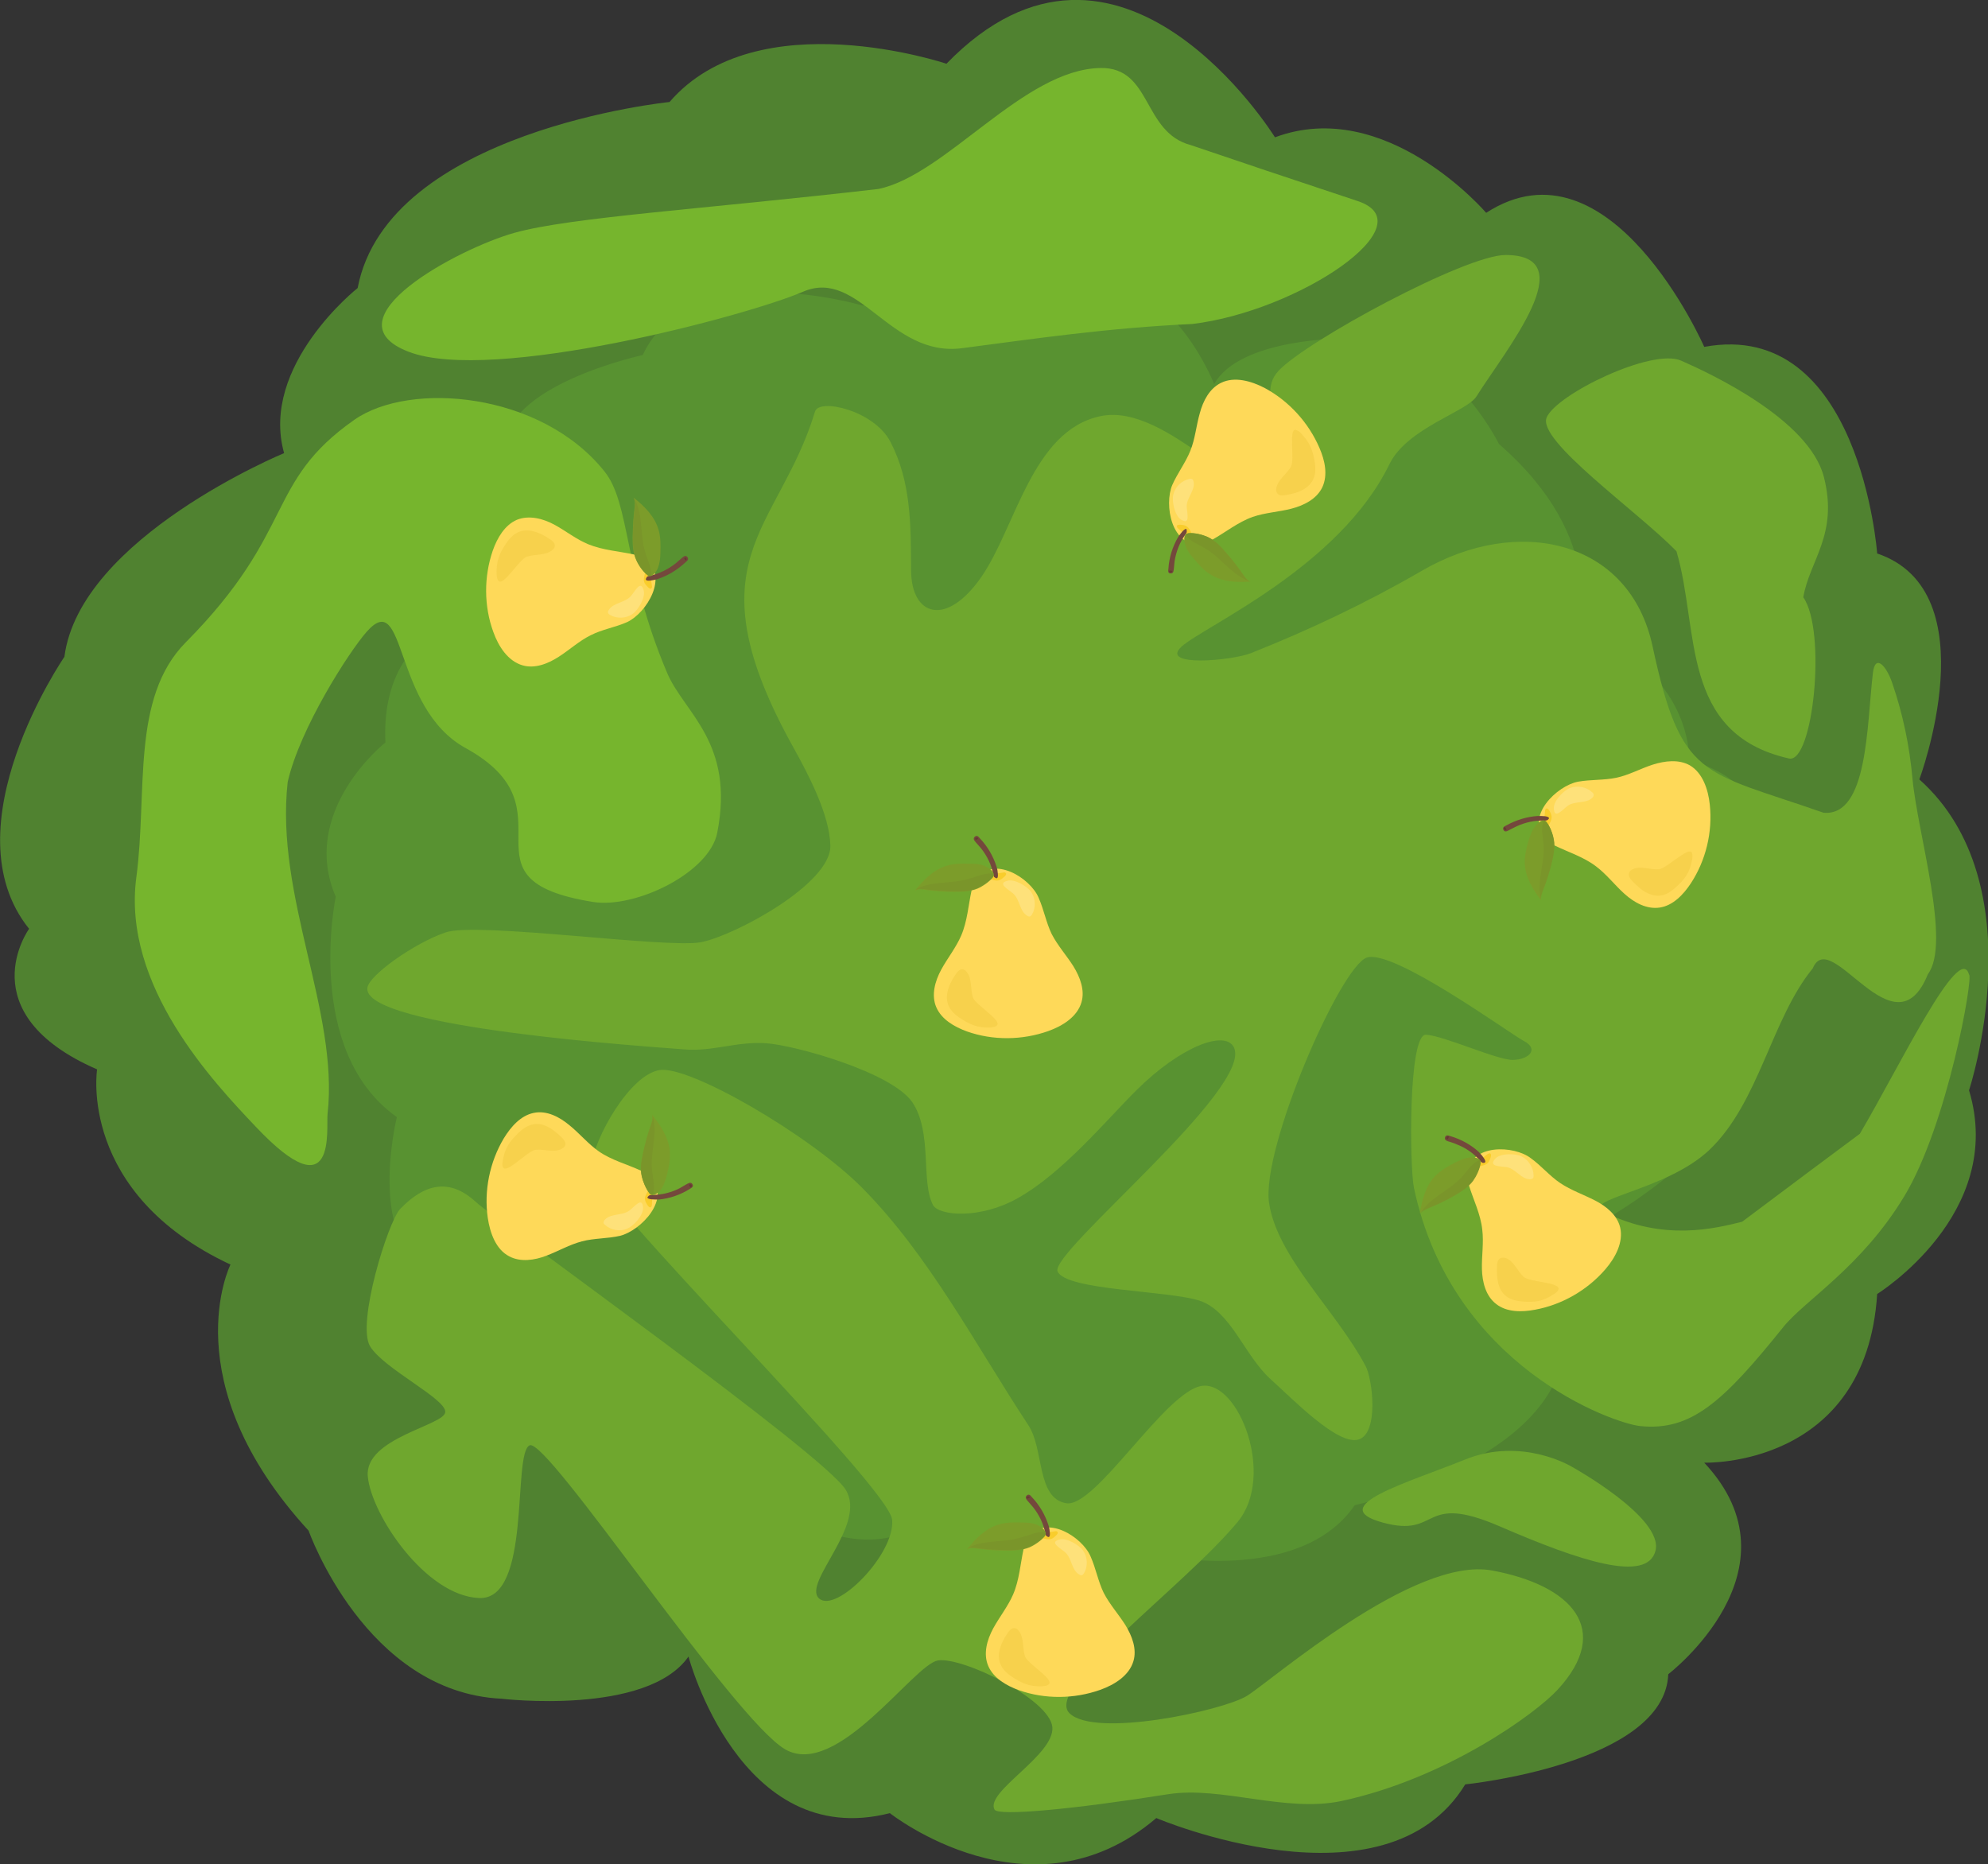<?xml version="1.0" encoding="utf-8"?>
<!-- Generator: Adobe Illustrator 26.0.3, SVG Export Plug-In . SVG Version: 6.00 Build 0)  -->
<svg version="1.1" id="Warstwa_1" xmlns="http://www.w3.org/2000/svg" xmlns:xlink="http://www.w3.org/1999/xlink" x="0px" y="0px"
	 viewBox="0 0 60.81 57.02" style="enable-background:new 0 0 60.81 57.02;" xml:space="preserve">
<rect x="0" y="0" width="60.81" height="57.02" fill="#333333" stroke="none"/>
<style type="text/css">
	.st0{fill:#508230;}
	.st1{fill:#589231;}
	.st2{fill:#76B52D;}
	.st3{fill:#6FA72E;}
	.st4{fill:#FED959;}
	.st5{opacity:0.2;fill:#FFFFFF;}
	.st6{opacity:0.49;fill:#F0C940;}
	.st7{fill:#F9CD2C;}
	.st8{fill:#74483C;}
	.st9{fill:#7C9C2A;}
	.st10{fill:#7A952A;}
	.st11{opacity:0.62;fill:#5D352B;}
</style>
<g>
	<g>
		<path class="st0" d="M28.95,1.95c0,0-5.78-1.95-8.47,1.17c0,0-8.62,0.87-9.54,5.69c0,0-3,2.37-2.25,5.05c0,0-6.25,2.58-6.72,6.23
			c0,0-3.58,5.21-1.08,8.32c0,0-1.87,2.58,2.08,4.3c0,0-0.6,3.78,4.08,5.97c0,0-1.79,3.58,2.39,8.14c0,0,1.74,4.94,5.9,5.14
			c0,0,4.45,0.53,5.72-1.29c0,0,1.57,5.96,6.16,4.79c0,0,4.32,3.42,8.15,0.15c0,0,7,2.98,9.45-1.03c0,0,6.1-0.62,6.21-3.37
			c0,0,4.17-3.19,1.1-6.47c0,0,4.95,0.17,5.29-5.16c0,0,3.95-2.45,2.81-6.23c0,0,2.08-6.3-1.52-9.51c0,0,2.15-5.75-1.29-6.91
			c0,0-0.52-7.2-5.29-6.32c0,0-2.87-6.56-6.67-4.1c0,0-3.06-3.58-6.46-2.31C38.99,4.19,34.24-3.5,28.95,1.95z"/>
		<path class="st1" d="M35.42,47.57c0,0,4.33,0.93,6.02-1.53c0,0,6.15-1.33,6.42-4.89c0,0,1.97-1.95,1.21-3.83
			c0,0,4.3-2.37,4.35-5.05c0,0,2.16-4.05,0.1-6.1c0,0,1.14-2.02-1.85-2.93c0,0,0.12-2.78-3.43-3.98c0,0,1-2.73-2.39-5.68
			c0,0-1.66-3.43-4.68-3.23c0,0-3.25-0.02-4.03,1.4c0,0-1.62-4.18-4.84-2.96c0,0-3.4-2.11-5.9,0.56c0,0-5.3-1.58-6.74,1.51
			c0,0-4.36,0.94-4.21,2.94c0,0-2.75,2.64-0.26,4.76c0,0-3.59,0.28-3.4,4.15c0,0-2.65,2.09-1.52,4.72c0,0-0.99,4.72,1.87,6.74
			c0,0-1.08,4.33,1.5,4.89c0,0,0.96,5.16,4.34,4.13c0,0,2.61,4.5,5.15,2.42c0,0,2.5,2.34,4.85,1.14
			C27.99,46.77,32.05,51.93,35.42,47.57z"/>
	</g>
	<g>
		<path class="st2" d="M14.24,22.88c3.45,1.9-0.44,4.02,3.91,4.71c1.29,0.2,3.55-0.89,3.79-2.12c0.54-2.76-1.01-3.66-1.53-4.88
			c-1.34-3.16-1.13-5.19-1.92-6.17c-1.94-2.43-5.95-2.77-7.65-1.58c-2.74,1.92-1.77,3.39-5.16,6.81c-1.68,1.7-1.16,4.57-1.51,7.19
			c-0.44,3.32,2.38,6.28,3.65,7.62c2.51,2.66,2.15,0.04,2.2-0.39c0.35-3.13-1.61-6.65-1.22-10.15c0.37-1.64,1.88-3.99,2.42-4.6
			C12.44,17.95,12,21.65,14.24,22.88z"/>
		<path class="st2" d="M12.5,10.76c2.55,0.98,10.36-1.1,12.07-1.84c1.71-0.73,2.65,2.02,4.86,1.73c2.22-0.29,4.45-0.62,7.04-0.74
			c3.25-0.39,7.2-3.05,5.06-3.76c-2.14-0.71-3.63-1.21-5.1-1.71c-1.49-0.39-1.19-2.39-2.77-2.36c-2.35,0.04-4.72,3.27-6.79,3.7
			c-5.36,0.62-9.4,0.86-11.13,1.34C14.02,7.6,9.95,9.78,12.5,10.76z"/>
		<path class="st3" d="M56.89,34.68c-0.74,0.55-2.11,1.57-3.6,2.69c-0.81,0.2-2.39,0.61-4.19-0.28c-0.84-0.41,1.83-0.64,3.18-1.91
			c1.53-1.45,1.9-4.01,3.17-5.56c0.55-1.33,2.5,2.71,3.52,0.18c0.72-0.96-0.31-4.28-0.47-5.98c-0.09-1-0.29-1.97-0.62-2.93
			c-0.18-0.53-0.52-0.9-0.59-0.31c-0.19,1.6-0.15,4.4-1.51,4.28c-3.72-1.3-4.35-1-5.23-5.09c-0.7-3.27-4.12-4.02-7.06-2.31
			c-1.67,0.97-3.44,1.81-5.23,2.52c-0.59,0.23-2.8,0.43-2.12-0.2c0.68-0.62,4.83-2.43,6.36-5.58c0.53-1.1,2.37-1.61,2.66-2.07
			c0.9-1.43,3.3-4.33,0.89-4.33c-1.22,0-6.06,2.61-6.94,3.54c-0.88,0.93,0.88,2.47,0,3.47c-0.88,0.99-3.36-2.52-5.45-2.08
			c-2.09,0.44-2.59,3.41-3.65,4.93c-1.07,1.53-2.13,1.18-2.14-0.2c-0.01-1.38,0.01-2.7-0.63-3.94c-0.5-0.97-2.19-1.35-2.31-0.93
			c-1.12,3.69-3.88,4.52-0.63,10.33c0.42,0.76,1.08,2,1.1,2.95c0.02,1.17-2.95,2.76-3.96,2.95c-1.01,0.2-6.86-0.63-7.81-0.3
			c-0.96,0.33-2.31,1.29-2.39,1.68c-0.24,1.25,8.87,1.83,9.71,1.9c0.84,0.07,1.59-0.25,2.48-0.19c0.89,0.06,3.86,0.89,4.48,1.81
			c0.62,0.93,0.25,2.41,0.63,3.14c0.18,0.33,1.44,0.44,2.59-0.21c1.38-0.77,2.73-2.41,3.64-3.31c1.32-1.31,2.69-1.85,2.97-1.31
			c0.63,1.23-5.64,6.28-5.39,6.86c0.26,0.59,3.41,0.58,4.36,0.9c0.95,0.33,1.36,1.68,2.16,2.4c0.68,0.61,2.06,2.04,2.69,1.84
			c0.63-0.2,0.42-1.87,0.21-2.25c-0.9-1.69-2.7-3.32-2.95-4.98c-0.25-1.66,2.18-7.24,2.99-7.51c0.81-0.27,4.32,2.29,4.8,2.55
			c0.48,0.25,0.16,0.57-0.33,0.58c-0.48,0.01-2.11-0.74-2.66-0.77c-0.55-0.03-0.5,4.07-0.37,4.68c1.16,5.49,6.12,7.21,6.92,7.29
			c1.56,0.16,2.54-0.74,4.38-3.03c0.66-0.82,2.39-1.83,3.7-4c1.32-2.18,2.12-6.72,1.98-6.78C59.94,28.78,58.11,32.61,56.89,34.68z"
			/>
		<path class="st3" d="M38.13,51.88c-0.75,0.45-4.65,1.29-5.42,0.52c-0.77-0.78,3.49-3.85,5.15-5.85c1.16-1.41,0.03-4.31-1.09-4.16
			c-1.12,0.15-3.26,3.75-4.16,3.59c-0.91-0.16-0.67-1.65-1.15-2.38c-1.63-2.48-3.04-5.2-5.09-7.27c-1.6-1.61-5.27-3.74-6.19-3.6
			c-0.92,0.14-2.01,2.1-2.09,2.92c-0.08,0.82,9.11,9.8,9.2,10.84c0.09,1.05-1.72,2.88-2.24,2.4c-0.51-0.48,1.48-2.24,0.82-3.32
			c-0.66-1.09-10.58-8.13-11.32-8.81c-0.8-0.73-1.56-0.56-2.31,0.22c-0.37,0.39-1.34,3.51-0.92,4.2c0.42,0.69,2.32,1.6,2.3,2.01
			c-0.01,0.41-2.48,0.79-2.37,1.97c0.11,1.18,1.77,3.65,3.4,3.72c1.63,0.08,1.01-4.42,1.55-4.67c0.53-0.26,6.24,8.39,7.82,9.3
			c1.58,0.91,3.93-2.6,4.67-2.72c0.74-0.12,3.42,1.18,3.5,2.04c0.07,0.86-2.06,1.97-1.77,2.52c0.11,0.21,2.42-0.01,5.32-0.47
			c1.62-0.25,3.58,0.57,5.29,0.21c3.21-0.69,5.94-2.67,6.62-3.41c1.69-1.84,0.42-3.19-2-3.64C43.25,47.58,38.89,51.42,38.13,51.88z"
			/>
		<path class="st3" d="M55.16,18.27c0.19-1.13,1.08-1.92,0.63-3.68c-0.45-1.76-3.48-3.17-4.37-3.56c-0.89-0.39-3.81,1.03-4.11,1.74
			c-0.3,0.71,2.77,2.86,3.97,4.09c0.71,2.4,0.09,5.58,3.44,6.34C55.46,23.37,55.88,19.3,55.16,18.27z"/>
		<path class="st3" d="M48.09,44.87c0,0-1.53-0.94-3.29-0.22c-1.76,0.71-4.29,1.43-2.51,1.92s1.14-0.94,3.59,0.12
			c2.45,1.06,4.51,1.74,4.76,0.74C50.89,46.42,48.09,44.87,48.09,44.87z"/>
	</g>
</g>
<g>
	<path class="st4" d="M31.43,47.06c-0.07,0.1-0.1,0.21-0.12,0.32c-0.1,0.46-0.13,0.95-0.32,1.39c-0.16,0.37-0.42,0.69-0.61,1.04
		c-0.19,0.35-0.31,0.78-0.15,1.15c0.16,0.37,0.55,0.6,0.94,0.74c0.79,0.28,1.69,0.27,2.48-0.01c0.45-0.16,0.89-0.44,1.02-0.88
		c0.11-0.37-0.04-0.77-0.25-1.11c-0.21-0.33-0.48-0.63-0.66-0.98c-0.17-0.35-0.24-0.75-0.4-1.11
		C33.11,47.01,31.97,46.28,31.43,47.06z"/>
	<path class="st5" d="M32.58,47.48c0.21,0.18,0.19,0.54,0.43,0.68c0.03,0.02,0.06,0.03,0.09,0.02c0.03-0.01,0.04-0.04,0.06-0.06
		c0.12-0.21,0.11-0.49-0.03-0.69c-0.12-0.17-0.5-0.4-0.72-0.34C32.08,47.17,32.43,47.35,32.58,47.48z"/>
	<path class="st6" d="M30.94,51.28C30.94,51.28,30.94,51.28,30.94,51.28c-0.28-0.19-0.44-0.43-0.37-0.78
		c0.04-0.19,0.13-0.37,0.24-0.53c0.05-0.08,0.13-0.18,0.22-0.17c0.05,0,0.1,0.04,0.13,0.08c0.17,0.21,0.11,0.52,0.19,0.78
		c0.08,0.23,0.91,0.71,0.73,0.86c-0.06,0.05-0.13,0.05-0.21,0.06C31.5,51.59,31.27,51.5,30.94,51.28z"/>
	<path class="st7" d="M32.31,46.96c0.03-0.03,0.06-0.07,0.04-0.1c-0.02-0.03-0.06-0.03-0.09-0.02c-0.11,0.02-0.23,0.03-0.34,0.05
		c-0.04,0.01-0.08,0.01-0.11,0.04c-0.07,0.09,0.1,0.13,0.16,0.14C32.13,47.11,32.2,47.07,32.31,46.96z"/>
	<path class="st8" d="M32.1,46.77c-0.01-0.05-0.02-0.1-0.03-0.12c-0.1-0.31-0.27-0.61-0.51-0.86c-0.04-0.05-0.09-0.11-0.16-0.04
		c-0.07,0.07,0.03,0.15,0.07,0.2c0.04,0.05,0.09,0.1,0.13,0.15c0.19,0.24,0.32,0.51,0.37,0.79c0.01,0.04,0.01,0.08,0.05,0.1
		C32.14,47.08,32.12,46.9,32.1,46.77z"/>
	<path class="st9" d="M31.72,46.64c-0.14-0.06-0.29-0.07-0.44-0.07c-0.25-0.01-0.5-0.01-0.73,0.06c-0.4,0.12-0.71,0.43-0.97,0.76
		c0.1-0.05,0.21-0.04,0.32-0.02c0.29,0.04,0.59,0.06,0.89,0.06c0.24,0,0.48-0.01,0.7-0.1c0.16-0.07,0.35-0.2,0.47-0.34
		C32.06,46.83,31.85,46.7,31.72,46.64z"/>
	<path class="st10" d="M31.98,46.87c0.01,0.03,0,0.07-0.03,0.1c-0.11,0.14-0.3,0.27-0.47,0.34c-0.22,0.1-0.46,0.11-0.7,0.1
		c-0.3,0-0.59-0.02-0.89-0.06c-0.11-0.01-0.23-0.03-0.32,0.02c0.49-0.29,1.11-0.17,1.65-0.34C31.47,46.97,31.72,46.83,31.98,46.87z"
		/>
	<path class="st11" d="M31.44,45.76c-0.03,0.01-0.04,0.05-0.02,0.07c0,0,0.01,0.01,0.01,0.01c0,0,0.01,0,0.01,0
		c0.01-0.01,0.02-0.02,0.04-0.02c0.01-0.01,0.02-0.02,0.02-0.03c0-0.01-0.02-0.02-0.03-0.02c-0.01,0-0.03,0.01-0.04,0.01
		L31.44,45.76z"/>
</g>
<g>
	<path class="st4" d="M44.88,35.91c-0.01,0.12,0.02,0.23,0.05,0.34c0.14,0.45,0.36,0.89,0.41,1.36c0.05,0.4-0.02,0.8-0.01,1.21
		c0.01,0.4,0.12,0.83,0.44,1.07c0.32,0.25,0.78,0.25,1.19,0.17c0.82-0.15,1.6-0.6,2.15-1.24c0.31-0.36,0.55-0.83,0.45-1.27
		c-0.09-0.38-0.42-0.65-0.77-0.83c-0.35-0.18-0.73-0.31-1.06-0.53c-0.33-0.22-0.58-0.53-0.9-0.76
		C46.32,35.03,44.96,34.97,44.88,35.91z"/>
	<path class="st5" d="M46.09,35.7c0.27,0.05,0.44,0.37,0.71,0.37c0.03,0,0.07-0.01,0.09-0.03c0.02-0.02,0.02-0.05,0.02-0.08
		c0-0.24-0.15-0.48-0.37-0.59c-0.19-0.09-0.63-0.1-0.79,0.06C45.5,35.69,45.89,35.67,46.09,35.7z"/>
	<path class="st6" d="M46.56,39.81C46.56,39.81,46.56,39.81,46.56,39.81c-0.34-0.03-0.6-0.15-0.71-0.49
		c-0.06-0.19-0.07-0.39-0.06-0.58c0-0.1,0.02-0.21,0.11-0.26c0.05-0.02,0.11-0.01,0.16,0c0.25,0.09,0.35,0.4,0.55,0.58
		c0.18,0.16,1.14,0.16,1.06,0.38c-0.02,0.07-0.09,0.11-0.15,0.15C47.19,39.81,46.95,39.84,46.56,39.81z"/>
	<path class="st7" d="M45.6,35.39c0.01-0.04,0.02-0.09-0.02-0.11c-0.03-0.01-0.06,0.01-0.09,0.03c-0.09,0.07-0.18,0.14-0.27,0.21
		c-0.03,0.02-0.07,0.05-0.07,0.09c-0.02,0.11,0.15,0.06,0.21,0.04C45.51,35.61,45.55,35.55,45.6,35.39z"/>
	<path class="st8" d="M45.32,35.33c-0.04-0.04-0.07-0.07-0.08-0.09c-0.24-0.22-0.54-0.39-0.88-0.49c-0.06-0.02-0.13-0.05-0.16,0.04
		c-0.03,0.1,0.1,0.12,0.16,0.14c0.06,0.02,0.13,0.04,0.19,0.07c0.29,0.11,0.53,0.28,0.72,0.5c0.02,0.03,0.05,0.06,0.09,0.07
		C45.51,35.58,45.4,35.43,45.32,35.33z"/>
	<path class="st9" d="M44.92,35.41c-0.15,0.02-0.28,0.09-0.41,0.15c-0.22,0.11-0.44,0.24-0.61,0.41c-0.29,0.3-0.4,0.73-0.47,1.14
		c0.06-0.09,0.17-0.14,0.27-0.18c0.27-0.11,0.54-0.24,0.8-0.39c0.21-0.12,0.41-0.25,0.55-0.44c0.1-0.14,0.21-0.35,0.23-0.53
		C45.31,35.4,45.06,35.39,44.92,35.41z"/>
	<path class="st10" d="M45.26,35.48c0.02,0.03,0.03,0.06,0.03,0.11c-0.03,0.18-0.13,0.39-0.23,0.53c-0.14,0.19-0.35,0.32-0.55,0.44
		c-0.26,0.15-0.52,0.28-0.8,0.39c-0.1,0.04-0.21,0.09-0.27,0.18c0.28-0.49,0.87-0.7,1.26-1.11C44.88,35.82,45.02,35.58,45.26,35.48z
		"/>
	<path class="st11" d="M44.25,34.78c-0.02,0.02-0.01,0.06,0.02,0.07c0,0,0.01,0,0.01,0c0,0,0,0,0.01-0.01
		c0.01-0.01,0.01-0.03,0.02-0.04c0-0.01,0.01-0.03,0-0.04c-0.01-0.01-0.02-0.01-0.04,0c-0.01,0.01-0.02,0.02-0.02,0.03L44.25,34.78z
		"/>
</g>
<g>
	<path class="st4" d="M47.27,25.67c0.08,0.09,0.18,0.14,0.28,0.19c0.43,0.21,0.89,0.35,1.27,0.64c0.32,0.24,0.57,0.57,0.87,0.84
		c0.3,0.27,0.68,0.48,1.08,0.42c0.4-0.06,0.72-0.39,0.95-0.74c0.46-0.7,0.67-1.57,0.58-2.41c-0.05-0.47-0.22-0.97-0.61-1.2
		c-0.34-0.19-0.76-0.14-1.14-0.02c-0.37,0.12-0.73,0.32-1.11,0.4c-0.39,0.08-0.78,0.05-1.17,0.12
		C47.63,24.03,46.64,24.97,47.27,25.67z"/>
	<path class="st5" d="M47.95,24.65c0.22-0.16,0.57-0.06,0.76-0.25c0.02-0.02,0.04-0.05,0.04-0.09c0-0.03-0.02-0.05-0.04-0.07
		c-0.18-0.17-0.45-0.22-0.68-0.14c-0.19,0.07-0.51,0.39-0.5,0.62C47.54,25.08,47.79,24.77,47.95,24.65z"/>
	<path class="st6" d="M51.25,27.15C51.25,27.15,51.25,27.15,51.25,27.15c-0.25,0.23-0.52,0.33-0.85,0.17
		c-0.18-0.08-0.32-0.22-0.46-0.36c-0.07-0.07-0.14-0.16-0.11-0.26c0.02-0.05,0.06-0.09,0.11-0.11c0.24-0.12,0.53,0.02,0.8,0
		c0.24-0.02,0.91-0.71,1.01-0.51c0.03,0.07,0.02,0.14,0.01,0.21C51.69,26.69,51.54,26.89,51.25,27.15z"/>
	<path class="st7" d="M47.39,24.79c-0.02-0.03-0.05-0.07-0.09-0.06c-0.03,0.01-0.04,0.05-0.04,0.08c-0.01,0.11-0.02,0.23-0.03,0.34
		c0,0.04-0.01,0.08,0.02,0.12c0.07,0.09,0.15-0.07,0.17-0.12C47.49,25.01,47.47,24.93,47.39,24.79z"/>
	<path class="st8" d="M47.15,24.96c-0.05,0-0.1,0-0.12,0c-0.32,0.02-0.65,0.12-0.96,0.29c-0.06,0.03-0.12,0.06-0.08,0.14
		c0.05,0.09,0.15,0.01,0.21-0.02c0.06-0.03,0.12-0.06,0.18-0.09c0.28-0.13,0.57-0.19,0.85-0.18c0.04,0,0.08,0,0.11-0.02
		C47.46,24.99,47.29,24.96,47.15,24.96z"/>
	<path class="st9" d="M46.94,25.3c-0.09,0.12-0.13,0.26-0.18,0.4c-0.07,0.24-0.13,0.48-0.12,0.72c0.02,0.42,0.25,0.79,0.5,1.12
		c-0.03-0.11,0.01-0.22,0.05-0.32c0.11-0.28,0.2-0.56,0.27-0.85c0.06-0.23,0.11-0.47,0.06-0.7c-0.03-0.17-0.11-0.39-0.22-0.53
		C47.2,25.01,47.02,25.18,46.94,25.3z"/>
	<path class="st10" d="M47.22,25.1c0.03,0,0.07,0.02,0.09,0.05c0.11,0.14,0.19,0.36,0.22,0.53c0.04,0.23-0.01,0.47-0.06,0.7
		c-0.07,0.29-0.16,0.57-0.27,0.85c-0.04,0.1-0.08,0.21-0.05,0.32c-0.17-0.54,0.1-1.12,0.07-1.68C47.2,25.61,47.12,25.34,47.22,25.1z
		"/>
	<path class="st11" d="M46.01,25.35c0,0.03,0.04,0.05,0.06,0.04c0,0,0.01-0.01,0.01-0.01c0,0,0-0.01,0-0.01
		c0-0.01-0.01-0.03-0.02-0.04c-0.01-0.01-0.01-0.02-0.03-0.03c-0.01,0-0.03,0.01-0.03,0.02c0,0.01,0,0.03,0.01,0.04L46.01,25.35z"/>
</g>
<g>
	<path class="st4" d="M36.76,16.64c0.11-0.02,0.22-0.07,0.32-0.13c0.41-0.23,0.79-0.54,1.24-0.7c0.38-0.13,0.79-0.15,1.18-0.25
		c0.39-0.1,0.78-0.3,0.95-0.66c0.17-0.37,0.08-0.81-0.09-1.2c-0.33-0.77-0.93-1.43-1.67-1.83c-0.42-0.22-0.93-0.36-1.34-0.16
		c-0.35,0.17-0.55,0.55-0.65,0.93c-0.11,0.38-0.14,0.78-0.29,1.15c-0.15,0.37-0.39,0.68-0.55,1.04
		C35.6,15.43,35.83,16.76,36.76,16.64z"/>
	<path class="st5" d="M36.3,15.5c-0.01-0.27,0.27-0.51,0.21-0.77c-0.01-0.03-0.02-0.07-0.05-0.08c-0.03-0.01-0.06-0.01-0.08,0
		c-0.24,0.05-0.44,0.25-0.49,0.48c-0.05,0.2,0.04,0.63,0.23,0.76C36.42,16.08,36.31,15.7,36.3,15.5z"/>
	<path class="st6" d="M40.22,14.16C40.22,14.16,40.22,14.16,40.22,14.16c0.05,0.33-0.02,0.61-0.33,0.8
		c-0.17,0.1-0.36,0.15-0.55,0.18c-0.1,0.02-0.21,0.03-0.27-0.05c-0.03-0.04-0.04-0.1-0.03-0.15c0.04-0.27,0.32-0.43,0.45-0.67
		c0.12-0.21-0.08-1.15,0.14-1.12c0.07,0.01,0.13,0.06,0.18,0.12C40.07,13.54,40.16,13.78,40.22,14.16z"/>
	<path class="st7" d="M36.1,16.05c-0.04,0-0.09,0-0.1,0.04c-0.01,0.03,0.02,0.06,0.04,0.08c0.09,0.07,0.18,0.15,0.26,0.22
		c0.03,0.03,0.07,0.05,0.11,0.05c0.11,0,0.02-0.16,0-0.21C36.33,16.09,36.26,16.06,36.1,16.05z"/>
	<path class="st8" d="M36.1,16.34c-0.03,0.04-0.06,0.08-0.07,0.1c-0.16,0.28-0.27,0.61-0.29,0.96c-0.01,0.06-0.02,0.14,0.07,0.14
		c0.1,0.01,0.09-0.12,0.1-0.18c0.01-0.07,0.01-0.13,0.02-0.2c0.05-0.3,0.16-0.58,0.33-0.81c0.02-0.03,0.05-0.06,0.04-0.11
		C36.31,16.1,36.18,16.23,36.1,16.34z"/>
	<path class="st9" d="M36.27,16.71c0.05,0.14,0.14,0.26,0.24,0.37c0.16,0.19,0.32,0.38,0.53,0.5c0.36,0.22,0.8,0.24,1.21,0.21
		c-0.1-0.04-0.17-0.13-0.23-0.22c-0.17-0.24-0.35-0.47-0.55-0.7c-0.16-0.18-0.33-0.35-0.54-0.45c-0.16-0.07-0.39-0.13-0.57-0.11
		C36.17,16.33,36.22,16.57,36.27,16.71z"/>
	<path class="st10" d="M36.26,16.36c0.02-0.03,0.05-0.04,0.1-0.05c0.18-0.01,0.4,0.04,0.57,0.11c0.22,0.1,0.39,0.27,0.54,0.45
		c0.2,0.22,0.38,0.45,0.55,0.7c0.06,0.09,0.13,0.19,0.23,0.22c-0.54-0.17-0.87-0.7-1.36-1C36.68,16.66,36.41,16.57,36.26,16.36z"/>
	<path class="st11" d="M35.79,17.5c0.02,0.02,0.07,0,0.07-0.03c0,0,0-0.01,0-0.01c0,0-0.01,0-0.01,0c-0.01,0-0.03-0.01-0.04-0.01
		c-0.01,0-0.03,0-0.04,0.01c-0.01,0.01-0.01,0.03,0,0.04c0.01,0.01,0.02,0.01,0.04,0.02L35.79,17.5z"/>
</g>
<g>
	<path class="st4" d="M19.71,17.08c-0.1-0.07-0.21-0.1-0.32-0.12c-0.46-0.1-0.95-0.13-1.39-0.31c-0.37-0.15-0.69-0.41-1.04-0.6
		c-0.35-0.19-0.78-0.3-1.15-0.15c-0.37,0.16-0.6,0.55-0.74,0.95c-0.27,0.79-0.27,1.69,0.02,2.48c0.16,0.45,0.45,0.89,0.89,1.02
		c0.37,0.11,0.77-0.04,1.11-0.26c0.33-0.21,0.63-0.49,0.98-0.66c0.35-0.18,0.75-0.24,1.11-0.4C19.77,18.76,20.49,17.61,19.71,17.08z
		"/>
	<path class="st5" d="M19.3,18.23c-0.18,0.21-0.54,0.2-0.68,0.43c-0.02,0.03-0.03,0.06-0.02,0.09c0.01,0.03,0.04,0.04,0.06,0.06
		c0.21,0.12,0.49,0.11,0.69-0.03c0.17-0.12,0.4-0.5,0.34-0.72C19.6,17.72,19.43,18.08,19.3,18.23z"/>
	<path class="st6" d="M15.49,16.61C15.49,16.61,15.49,16.61,15.49,16.61c0.19-0.28,0.43-0.44,0.78-0.37
		c0.19,0.04,0.37,0.13,0.53,0.24c0.08,0.05,0.18,0.12,0.17,0.22c0,0.05-0.04,0.1-0.08,0.13c-0.21,0.17-0.52,0.11-0.78,0.2
		c-0.23,0.08-0.71,0.91-0.86,0.74c-0.05-0.06-0.05-0.13-0.06-0.21C15.18,17.17,15.27,16.93,15.49,16.61z"/>
	<path class="st7" d="M19.82,17.96c0.03,0.03,0.07,0.06,0.1,0.04c0.03-0.02,0.03-0.06,0.02-0.09c-0.02-0.11-0.03-0.23-0.05-0.34
		c-0.01-0.04-0.01-0.08-0.04-0.11c-0.09-0.07-0.13,0.11-0.14,0.16C19.67,17.78,19.7,17.84,19.82,17.96z"/>
	<path class="st8" d="M20,17.74c0.05-0.01,0.1-0.02,0.12-0.03c0.31-0.1,0.6-0.28,0.86-0.52c0.05-0.04,0.1-0.09,0.04-0.16
		c-0.07-0.07-0.15,0.03-0.2,0.07c-0.05,0.04-0.1,0.09-0.15,0.13c-0.24,0.19-0.51,0.32-0.79,0.38c-0.04,0.01-0.08,0.01-0.1,0.05
		C19.69,17.79,19.87,17.77,20,17.74z"/>
	<path class="st9" d="M20.13,17.36c0.05-0.14,0.07-0.29,0.07-0.44c0.01-0.25,0.01-0.5-0.06-0.73c-0.12-0.4-0.43-0.71-0.76-0.97
		c0.05,0.1,0.04,0.21,0.03,0.32c-0.04,0.29-0.05,0.59-0.06,0.89c0,0.24,0.01,0.48,0.11,0.7c0.07,0.16,0.2,0.35,0.34,0.46
		C19.94,17.7,20.08,17.49,20.13,17.36z"/>
	<path class="st10" d="M19.91,17.62c-0.03,0.01-0.07,0-0.1-0.03c-0.14-0.11-0.27-0.3-0.34-0.46c-0.1-0.22-0.11-0.46-0.11-0.7
		c0-0.3,0.02-0.59,0.06-0.89c0.01-0.11,0.03-0.23-0.03-0.32c0.29,0.49,0.18,1.11,0.34,1.65C19.8,17.12,19.94,17.37,19.91,17.62z"/>
	<path class="st11" d="M21.01,17.09c-0.01-0.03-0.05-0.04-0.07-0.02c0,0-0.01,0.01-0.01,0.01c0,0,0,0.01,0,0.01
		c0.01,0.01,0.02,0.02,0.02,0.03c0.01,0.01,0.02,0.02,0.03,0.02c0.01,0,0.02-0.02,0.02-0.03c0-0.01-0.01-0.03-0.01-0.04L21.01,17.09
		z"/>
</g>
<g>
	<path class="st4" d="M19.9,35.99c-0.08-0.08-0.18-0.14-0.29-0.18c-0.43-0.2-0.9-0.32-1.29-0.59c-0.33-0.23-0.59-0.55-0.9-0.8
		c-0.31-0.26-0.7-0.46-1.09-0.38c-0.4,0.08-0.7,0.42-0.92,0.78c-0.43,0.72-0.61,1.6-0.49,2.43c0.07,0.47,0.25,0.97,0.66,1.18
		c0.34,0.18,0.77,0.12,1.13-0.02c0.37-0.14,0.71-0.34,1.09-0.44c0.38-0.1,0.78-0.08,1.17-0.17C19.6,37.64,20.55,36.67,19.9,35.99z"
		/>
	<path class="st5" d="M19.25,37.03c-0.22,0.16-0.57,0.08-0.75,0.28c-0.02,0.02-0.04,0.06-0.04,0.09c0,0.03,0.03,0.05,0.05,0.07
		c0.18,0.16,0.46,0.21,0.68,0.11c0.19-0.08,0.49-0.4,0.48-0.64C19.65,36.59,19.41,36.91,19.25,37.03z"/>
	<path class="st6" d="M15.86,34.65C15.86,34.65,15.86,34.65,15.86,34.65c0.24-0.23,0.51-0.35,0.84-0.21
		c0.18,0.08,0.33,0.21,0.47,0.34c0.07,0.07,0.15,0.16,0.12,0.25c-0.02,0.05-0.06,0.09-0.11,0.11c-0.24,0.13-0.53,0-0.8,0.03
		c-0.24,0.03-0.88,0.74-0.99,0.54c-0.04-0.06-0.02-0.14-0.01-0.21C15.44,35.13,15.58,34.92,15.86,34.65z"/>
	<path class="st7" d="M19.81,36.87c0.02,0.03,0.06,0.07,0.09,0.06c0.03-0.01,0.04-0.05,0.04-0.08c0.01-0.11,0.01-0.23,0.02-0.34
		c0-0.04,0-0.08-0.02-0.12c-0.07-0.09-0.14,0.08-0.17,0.13C19.7,36.66,19.72,36.73,19.81,36.87z"/>
	<path class="st8" d="M20.04,36.69c0.05,0,0.1,0,0.12,0c0.32-0.03,0.65-0.14,0.95-0.33c0.05-0.03,0.12-0.07,0.07-0.14
		c-0.05-0.09-0.15-0.01-0.21,0.02c-0.06,0.03-0.11,0.07-0.17,0.1c-0.27,0.14-0.56,0.21-0.85,0.21c-0.04,0-0.08,0-0.11,0.03
		C19.73,36.67,19.91,36.69,20.04,36.69z"/>
	<path class="st9" d="M20.24,36.35c0.08-0.12,0.12-0.27,0.16-0.41c0.06-0.24,0.11-0.48,0.09-0.73c-0.04-0.42-0.28-0.78-0.54-1.11
		c0.03,0.1-0.01,0.22-0.04,0.32c-0.1,0.28-0.17,0.57-0.24,0.86c-0.05,0.23-0.09,0.47-0.04,0.7c0.04,0.17,0.13,0.39,0.24,0.53
		C19.99,36.64,20.16,36.46,20.24,36.35z"/>
	<path class="st10" d="M19.97,36.55c-0.03,0-0.07-0.02-0.1-0.05c-0.11-0.14-0.2-0.35-0.24-0.53c-0.05-0.23-0.01-0.47,0.04-0.7
		c0.06-0.29,0.14-0.58,0.24-0.86c0.04-0.1,0.07-0.21,0.04-0.32c0.19,0.54-0.06,1.12-0.01,1.68C19.97,36.04,20.05,36.31,19.97,36.55z
		"/>
	<path class="st11" d="M21.16,36.26c0-0.03-0.04-0.05-0.07-0.03c0,0-0.01,0.01-0.01,0.01c0,0,0,0.01,0,0.01
		c0,0.01,0.01,0.03,0.02,0.04c0.01,0.01,0.01,0.02,0.03,0.03c0.01,0,0.02-0.01,0.03-0.02c0-0.01,0-0.03-0.01-0.04L21.16,36.26z"/>
</g>
<g>
	<path class="st4" d="M29.84,26.91c-0.07,0.1-0.1,0.21-0.12,0.32c-0.1,0.46-0.13,0.95-0.32,1.39c-0.16,0.37-0.42,0.69-0.61,1.04
		c-0.19,0.35-0.31,0.78-0.15,1.15c0.16,0.37,0.55,0.6,0.94,0.74c0.79,0.28,1.69,0.27,2.48-0.01c0.45-0.16,0.89-0.44,1.02-0.88
		c0.11-0.37-0.04-0.77-0.25-1.11c-0.21-0.33-0.48-0.63-0.66-0.98c-0.17-0.35-0.24-0.75-0.4-1.11
		C31.52,26.86,30.38,26.13,29.84,26.91z"/>
	<path class="st5" d="M30.99,27.33c0.21,0.18,0.19,0.54,0.43,0.68c0.03,0.02,0.06,0.03,0.09,0.02c0.03-0.01,0.04-0.04,0.06-0.06
		c0.12-0.21,0.11-0.49-0.03-0.69c-0.12-0.17-0.5-0.4-0.72-0.34C30.49,27.02,30.84,27.2,30.99,27.33z"/>
	<path class="st6" d="M29.35,31.13C29.35,31.13,29.35,31.13,29.35,31.13c-0.28-0.19-0.44-0.43-0.37-0.78
		c0.04-0.19,0.13-0.37,0.24-0.53c0.05-0.08,0.13-0.18,0.22-0.17c0.05,0,0.1,0.04,0.13,0.08c0.17,0.21,0.11,0.52,0.19,0.78
		c0.08,0.23,0.91,0.71,0.73,0.86c-0.06,0.05-0.13,0.05-0.21,0.06C29.91,31.44,29.68,31.35,29.35,31.13z"/>
	<path class="st7" d="M30.73,26.81c0.03-0.03,0.06-0.07,0.04-0.1c-0.02-0.03-0.06-0.03-0.09-0.02c-0.11,0.02-0.23,0.03-0.34,0.05
		c-0.04,0.01-0.08,0.01-0.11,0.04c-0.07,0.09,0.1,0.13,0.16,0.14C30.54,26.96,30.61,26.92,30.73,26.81z"/>
	<path class="st8" d="M30.51,26.62c-0.01-0.05-0.02-0.1-0.03-0.12c-0.1-0.31-0.27-0.61-0.51-0.86c-0.04-0.05-0.09-0.11-0.16-0.04
		c-0.07,0.07,0.03,0.15,0.07,0.2c0.04,0.05,0.09,0.1,0.13,0.15c0.19,0.24,0.32,0.51,0.37,0.79c0.01,0.04,0.01,0.08,0.05,0.1
		C30.55,26.93,30.53,26.75,30.51,26.62z"/>
	<path class="st9" d="M30.13,26.49c-0.14-0.06-0.29-0.07-0.44-0.07c-0.25-0.01-0.5-0.01-0.73,0.06c-0.4,0.12-0.71,0.43-0.97,0.76
		c0.1-0.05,0.21-0.04,0.32-0.02c0.29,0.04,0.59,0.06,0.89,0.06c0.24,0,0.48-0.01,0.7-0.1c0.16-0.07,0.35-0.2,0.47-0.34
		C30.47,26.68,30.26,26.55,30.13,26.49z"/>
	<path class="st10" d="M30.39,26.72c0.01,0.03,0,0.07-0.03,0.1c-0.11,0.14-0.3,0.27-0.47,0.34c-0.22,0.1-0.46,0.11-0.7,0.1
		c-0.3,0-0.59-0.02-0.89-0.06c-0.11-0.01-0.23-0.03-0.32,0.02c0.49-0.29,1.11-0.17,1.65-0.34C29.88,26.82,30.13,26.69,30.39,26.72z"
		/>
	<path class="st11" d="M29.86,25.61c-0.03,0.01-0.04,0.05-0.02,0.07c0,0,0.01,0.01,0.01,0.01c0,0,0.01,0,0.01,0
		c0.01-0.01,0.02-0.02,0.04-0.02c0.01-0.01,0.02-0.02,0.02-0.03c0-0.01-0.02-0.02-0.03-0.02c-0.01,0-0.03,0.01-0.04,0.01
		L29.86,25.61z"/>
</g>
</svg>
